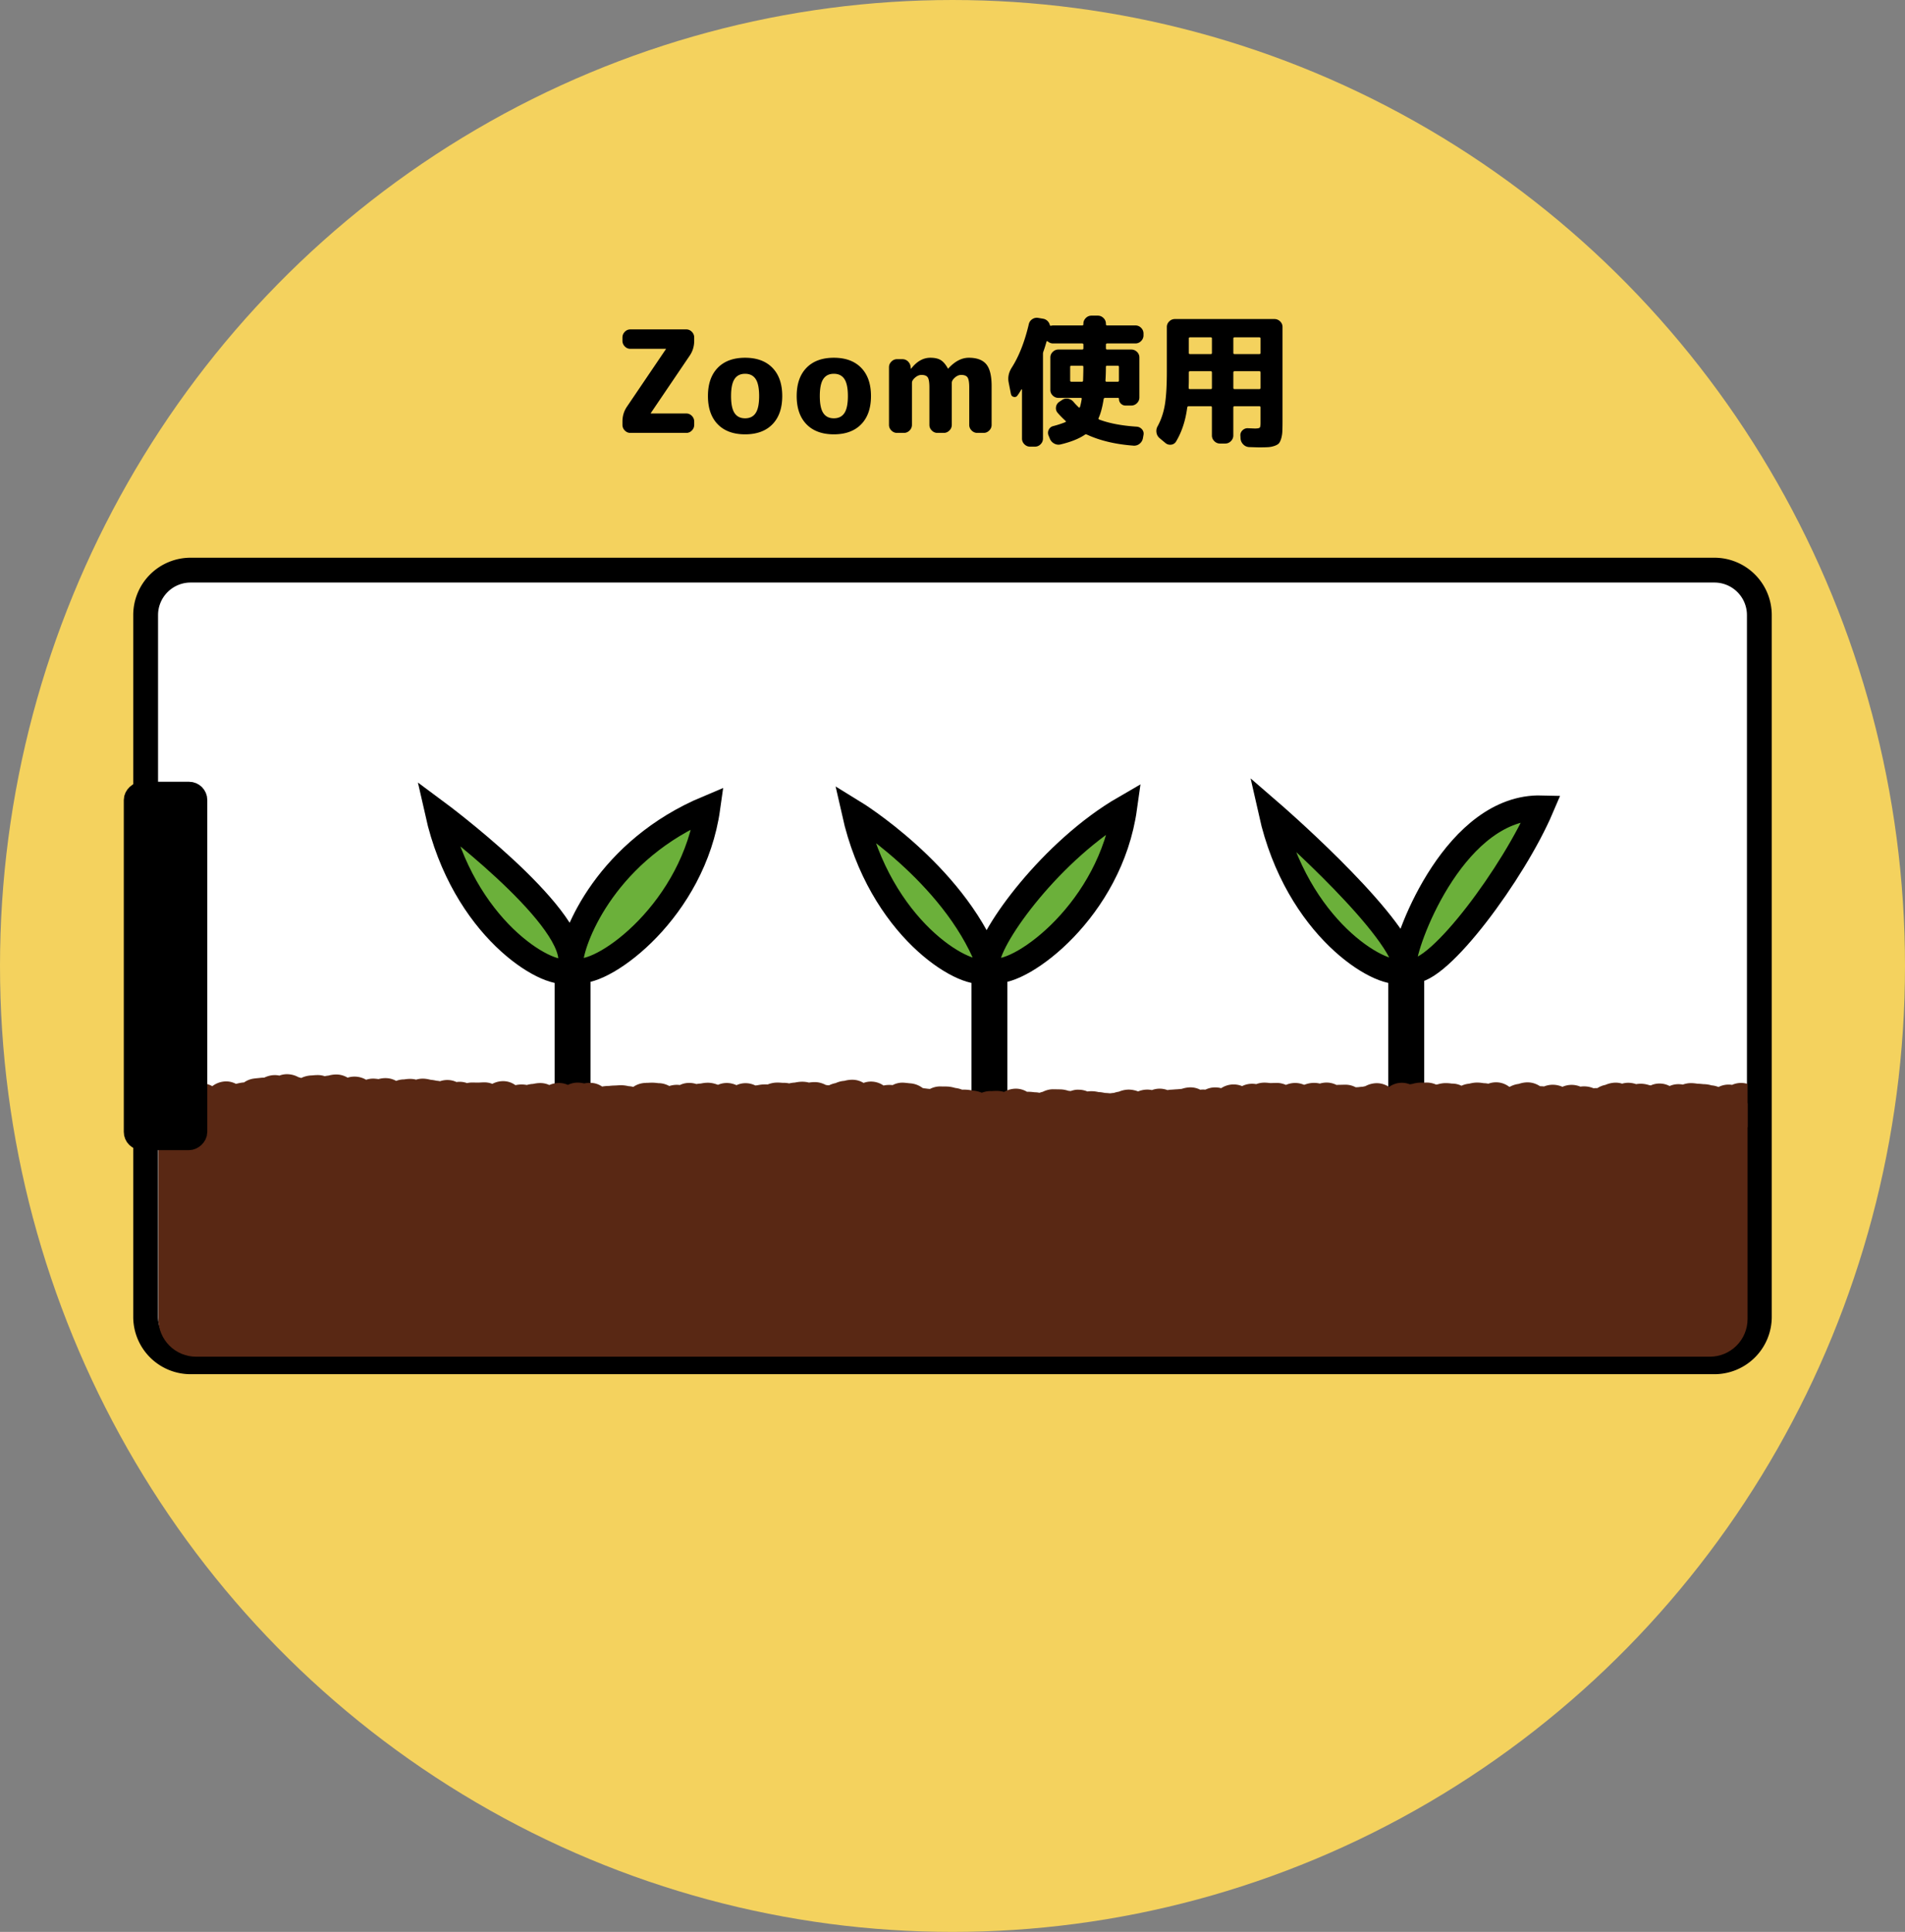 <svg id="_レイヤー_2" xmlns="http://www.w3.org/2000/svg" width="215" height="218"><rect width="100%" height="100%" fill="#808080" stroke="none"/><defs><clipPath id="clippath-1"><path d="M17.876 113.587h179.356v35.253a4.254 4.254 0 01-4.252 4.252H22.128a4.254 4.254 0 01-4.252-4.252v-35.253z" fill="none"/></clipPath><style>.cls-2{fill:none}.cls-5{fill:#6bb03a}.cls-6{fill:#592814}.cls-2{stroke:#000;stroke-miterlimit:10;stroke-width:2.8px}</style></defs><g id="_レイヤー_1-2"><g><ellipse id="_楕円形_203" cx="107.5" cy="109" rx="107.5" ry="109" fill="#f4d25e"/><g><g><path d="M21.509 64.335h171.982a5.073 5.073 0 015.07 5.07v79.19a5.073 5.073 0 01-5.07 5.07H21.51a5.073 5.073 0 01-5.071-5.071V69.405a5.073 5.073 0 015.07-5.07z" fill="#fff"/><path d="M193.491 65.735a3.675 3.675 0 013.671 3.671v79.189a3.675 3.675 0 01-3.671 3.671H21.509a3.675 3.675 0 01-3.671-3.671V69.406a3.675 3.675 0 013.671-3.671h171.982m0-2.8H21.509a6.47 6.47 0 00-6.471 6.471v79.189a6.47 6.47 0 006.471 6.471h171.982a6.47 6.47 0 006.471-6.471V69.406a6.47 6.47 0 00-6.471-6.471z"/></g><g><path class="cls-5" d="M158.501 108.437c-1.965-5.446-15.062-16.767-15.062-16.767 2.942 13.114 12.386 18.6 14.639 17.893v15.391l1.255-.063v-15.357c3.048.379 11.546-11.121 14.639-18.375-9.557-.244-15.179 14.352-15.472 17.277z"/><path class="cls-2" d="M158.501 108.437c-1.965-5.446-15.062-16.767-15.062-16.767 2.942 13.114 12.386 18.6 14.639 17.893v15.391l1.255-.063v-15.357c3.048.379 11.546-11.121 14.639-18.375-9.557-.244-15.179 14.352-15.472 17.277z"/></g><g><path class="cls-5" d="M111.46 108.437C107.5 98.474 96.398 91.67 96.398 91.67c2.942 13.114 12.386 18.6 14.639 17.893v15.391l1.255-.063v-15.357c3.048.379 13.03-6.879 14.639-18.375-8.212 4.745-15.179 14.352-15.472 17.277z"/><path class="cls-2" d="M111.46 108.437C107.5 98.474 96.398 91.67 96.398 91.67c2.942 13.114 12.386 18.6 14.639 17.893v15.391l1.255-.063v-15.357c3.048.379 13.03-6.879 14.639-18.375-8.212 4.745-15.179 14.352-15.472 17.277z"/></g><g><path class="cls-5" d="M64.418 108.437c.205-5.446-15.062-16.767-15.062-16.767 2.942 13.114 12.386 18.6 14.639 17.893v15.391l1.255-.063v-15.357c3.048.379 13.03-6.879 14.639-18.375-11.322 4.745-15.179 14.352-15.472 17.277z"/><path class="cls-2" d="M64.418 108.437c.205-5.446-15.062-16.767-15.062-16.767 2.942 13.114 12.386 18.6 14.639 17.893v15.391l1.255-.063v-15.357c3.048.379 13.03-6.879 14.639-18.375-11.322 4.745-15.179 14.352-15.472 17.277z"/></g><g clip-path="url(#clippath-1)"><rect class="cls-6" x="-.441" y="124.496" width="215.931" height="86.269"/><path class="cls-6" d="M117.473 128.011h-.024a2.745 2.745 0 01-1.232-.316l-.07-.008-.039-.005a3.983 3.983 0 01-.806.084 2.46 2.46 0 01-.83-.16 2.48 2.48 0 01-.505.059l-.048.007c-.177.028-.442.071-.77.061a3.227 3.227 0 01-.87-.153l-.049.003c-.301.137-.736.28-1.252.259-.287-.012-.527-.059-.686-.089l-.082-.015a3.08 3.08 0 01-.958-.227 6.446 6.446 0 01-.366-.061l-.081-.016-.146.003a6.51 6.51 0 01-.541-.003 3.062 3.062 0 01-1.013-.241 4.008 4.008 0 01-.431-.094 2.516 2.516 0 01-1.434.346 4.624 4.624 0 01-.65-.094c-.035-.007-.07-.015-.106-.021a7.164 7.164 0 01-.434-.044c-.076-.009-.152-.02-.23-.025a3.661 3.661 0 01-.823-.159l-.021-.006a2.502 2.502 0 01-.726-.204 2.392 2.392 0 01-1.288.267 2.781 2.781 0 01-.844-.197 3.137 3.137 0 01-.553.017c.009.002-.028.006-.064.008-.16.012-.378.027-.638.012a2.44 2.44 0 01-.679-.138 2.464 2.464 0 01-.714.071 3.691 3.691 0 01-.861-.156 2.483 2.483 0 01-.908-.29 3.114 3.114 0 01-.323.097c-.307.17-.762.367-1.361.362-.233-.003-.458-.006-.681-.007-.306-.001-.557-.044-.722-.072l-.053-.009a2.703 2.703 0 01-.969-.218 3.039 3.039 0 01-1.13-.072 4.55 4.55 0 01-.442.057l-.021.005c-.17.042-.454.113-.8.127a3.414 3.414 0 01-.902-.093c-.108 0-.206-.006-.293-.011a2.92 2.92 0 01-.93.199 6.857 6.857 0 01-.536-.005c-.043-.002-.087-.005-.131-.006l-.055.01a4.968 4.968 0 01-.502.076 3.399 3.399 0 01-.926.167 2.439 2.439 0 01-.6-.056 2.434 2.434 0 01-.839.168 2.794 2.794 0 01-1.211-.264 2.445 2.445 0 01-.948.201 2.85 2.85 0 01-1.372-.375 2.973 2.973 0 01-.239-.066c-.08.012-.168.024-.264.032a3.152 3.152 0 01-.975.165c-.054 0-.106-.002-.157-.005a2.379 2.379 0 01-1.236.339h-.003a2.51 2.51 0 01-.973-.197c-.13.02-.288.016-.421.032-.191 0-.385-.016-.579-.037-.044-.005-.088-.011-.133-.013-.556 0-.998-.189-1.295-.357l-.068-.008a2.579 2.579 0 01-1.071.42 3.072 3.072 0 01-1.044.195h-.008a2.824 2.824 0 01-1.163-.265c-.133-.019-.246-.043-.331-.061l-.08.007a6.697 6.697 0 01-.527.023l-.114.012a5.913 5.913 0 01-.531.034l-.075.01c-.096.014-.22.032-.365.044a3.128 3.128 0 01-1.024.181 2.387 2.387 0 01-1.431-.481 2.824 2.824 0 01-.253-.015c-.222.108-.488.2-.795.239a2.886 2.886 0 01-1.039.18 2.392 2.392 0 01-.99-.221 2.537 2.537 0 01-1.121.24 2.422 2.422 0 01-1.238-.356 2.943 2.943 0 01-1.531.05c-.097.021-.21.042-.337.057-.266.103-.645.23-1.117.212a2.317 2.317 0 01-1.032-.257 2.509 2.509 0 01-1.079.216 2.452 2.452 0 01-1.381-.465c-.34.216-.811.42-1.423.405a2.41 2.41 0 01-.861-.182 2.497 2.497 0 01-.542.044 2.373 2.373 0 01-1.108-.307c-.091.007-.189.01-.284.007a3.023 3.023 0 01-1.015-.221 4.982 4.982 0 01-.418-.075l-.048-.01a4.045 4.045 0 01-.207-.02 2.54 2.54 0 01-1.81.087 2.43 2.43 0 01-1.431.383 3.587 3.587 0 01-.856-.155h-.005a2.488 2.488 0 01-.973-.333 2.686 2.686 0 01-.253-.002 5.185 5.185 0 01-.215-.017 2.555 2.555 0 01-1.209.226 3.4 3.4 0 01-.906-.191 2.544 2.544 0 01-.632-.179c-.158.023-.33.034-.518.024-.039-.003-.092.003-.14.005a6.093 6.093 0 01-.54.005 2.447 2.447 0 01-.755-.156 2.344 2.344 0 01-1.28.328 2.419 2.419 0 01-1.161-.327 2.529 2.529 0 01-.741.148l-.046.009c-.163.032-.408.08-.71.086a2.617 2.617 0 01-1.083-.211 2.394 2.394 0 01-.868.231 2.409 2.409 0 01-1.187-.212 2.322 2.322 0 01-.128.018 4.771 4.771 0 01-.626.025h-.058a2.499 2.499 0 01-1.257.575 3.022 3.022 0 01-.905-.01l-.031.007a2.747 2.747 0 01-1.212.441 2.294 2.294 0 01-1.128-.159 2.558 2.558 0 01-1.107.309 3.94 3.94 0 01-.775-.053l-.052-.007a2.402 2.402 0 01-.766-.13c-.384.097-.911.067-1.197.034-.042-.005-.085-.011-.129-.014a2.502 2.502 0 01-.775-.129 2.67 2.67 0 01-.357.056 3.305 3.305 0 01-.973.143c-.075-.002-.159.002-.24.004-.115.003-.23.006-.347.006l-.013.003c-.173.033-.46.09-.812.08a2.322 2.322 0 01-.838-.169 2.533 2.533 0 01-.57.053 2.394 2.394 0 01-.723-.127 2.462 2.462 0 01-1.47-.073 2.48 2.48 0 01-1.366-.081 2.366 2.366 0 01-.197.04c-.272.105-.663.23-1.164.216a2.57 2.57 0 01-1.429-.503c-.2.047-.418.074-.665.067l-.132-.003c-.316.16-.744.316-1.286.296a2.55 2.55 0 01-1.401-.49c-.179.029-.42.059-.697.048a2.495 2.495 0 01-.493-.068 2.465 2.465 0 01-.916.14 2.955 2.955 0 01-.836-.159 2.505 2.505 0 01-2.314.012c-.113.01-.235.013-.361.009a2.44 2.44 0 01-.676-.125 2.505 2.505 0 01-1.518-.085 2.548 2.548 0 01-.609.046 2.817 2.817 0 01-.76-.143c-.345.205-.8.366-1.353.339a2.35 2.35 0 01-1.363-.511c-.212.05-.451.08-.718.067-.25-.012-.461-.048-.615-.074-.038-.007-.076-.014-.114-.019a2.137 2.137 0 01-.117-.009 2.354 2.354 0 01-1.269.291 2.362 2.362 0 01-1.08-.319 2.419 2.419 0 01-2.103-.157 2.45 2.45 0 01-.297 0 4.179 4.179 0 01-.72-.113l-.038-.008a2.544 2.544 0 01-1.361.309 2.496 2.496 0 01-.766-.17 2.483 2.483 0 01-.634.039 3.881 3.881 0 01-.77-.136l-.037-.009c-.712-.08-1.211-.451-1.482-.691a2.242 2.242 0 01-1.161-2.122 2.237 2.237 0 012.39-2.078c.491.034.887.209 1.181.396a2.517 2.517 0 011.507.019 2.4 2.4 0 01.767-.075l.36.025.332.023c.17.01.322.032.451.056.253-.075.57-.136.944-.115.157.009.304.032.442.066.275-.102.593-.161.954-.143.267.014.495.059.646.088l.088.016c.22.015.42.058.601.119.224-.061.473-.094.746-.079.451.023.821.164 1.087.299.272-.095.61-.169.999-.149l.146-.005c.182-.007.365-.012.547-.003.328.016.613.093.859.204a2.41 2.41 0 01.525-.032c.299.014.544.066.706.1l.062.013c.18.013.344.044.491.082a2.63 2.63 0 01.833-.1c.175.008.338.033.487.07a2.457 2.457 0 012.011.176 2.462 2.462 0 011.07.157c.188-.04.395-.061.618-.052.052 0 .103-.003.155-.006.182-.009.364-.014.545-.007.105.004.205.014.299.028.303-.136.68-.234 1.11-.219.402.015.74.124 1.002.244.118-.01.248-.015.391-.01.269.01.501.05.655.077l.087.015c.292.016.551.082.775.171.176-.035.365-.055.574-.046l.154.003a2.603 2.603 0 011.254-.281 2.77 2.77 0 011.326.406c.058.018.115.037.169.058.33-.183.765-.341 1.295-.324.315.009.592.076.832.171a2.473 2.473 0 011.186.052 2.468 2.468 0 011.269-.04c.258-.097.567-.153.893-.15a2.372 2.372 0 011.538.606c.034 0 .068-.002.101-.003l.208-.005a3.59 3.59 0 01.47-.103 2.92 2.92 0 011.149-.243c.379.004.705.091.962.193a2.465 2.465 0 011.069-.262 2.43 2.43 0 011.232.313l.018-.007a2.648 2.648 0 011.351-.521c.52-.042.955.083 1.304.267l.024-.003.118-.028c.178-.042.355-.081.532-.105.085-.012.166-.019.245-.023a2.457 2.457 0 011.074-.431c.155-.022.312-.038.469-.053.081-.008.164-.015.246-.026.185-.024.35-.031.489-.032.246-.117.569-.237.963-.274.275-.025.522-.005.746.045.217-.083.461-.14.737-.155a2.684 2.684 0 011.417.334c.11.026.213.057.307.091a2.902 2.902 0 011.2-.29c.027-.001.07-.006.113-.01.199-.018.406-.031.605-.029.277.005.524.053.743.128.129-.033.266-.056.411-.068.208-.055.56-.14.988-.124.485.02.88.178 1.179.354a2.613 2.613 0 012.089.237c.263-.086.575-.143.932-.123.155.009.31.027.464.049.244-.065.552-.123.925-.105a2.44 2.44 0 011.071.31c.257-.102.544-.165.894-.17l.038-.005c.176-.025.443-.062.765-.05.203.009.387.04.552.083.243-.075.521-.12.839-.11.338.013.617.081.785.122l.022.005c.255.019.465.064.611.095l.049.01c.142.01.274.03.395.055a2.57 2.57 0 01.905-.136c.37.012.687.102.954.229a2.412 2.412 0 011.188.119c.191-.046.402-.07.63-.065.231.006.463.002.696.008.061-.006.099-.005.15-.008a7.07 7.07 0 01.545-.017c.314.007.591.072.831.167.31-.159.729-.312 1.263-.304a2.338 2.338 0 011.348.453c.191-.042.448-.082.74-.078.208.004.395.028.548.056.195-.057.432-.108.7-.12l.011-.002c.178-.037.488-.1.838-.095.383.005.712.096.987.223a2.742 2.742 0 011.116-.231 2.4 2.4 0 01.976.216 2.49 2.49 0 011.101-.256h.021c.29.003.535.048.721.091a3.3 3.3 0 01.68-.068c.561.004 1.003.19 1.339.417l.075-.01c.159-.023.39-.058.682-.056l.116-.012c.194-.019.394-.034.582-.034.043-.007.117-.007.177-.011.174-.013.34-.021.524-.023.35.001.639.063.811.1l.021.004c.197.011.376.043.535.084a2.516 2.516 0 011.426-.448c.071-.023.138-.006.207-.01a7.76 7.76 0 01.481-.018h.01c.239 0 .446.024.597.041.041.005.082.01.122.013.509 0 .925.163 1.22.32.23-.07.515-.133.851-.133.12 0 .234.009.343.024.29-.141.639-.24 1.052-.24.317 0 .594.058.82.129.139-.028.298-.05.472-.056l.046-.008c.173-.033.434-.082.754-.083h.008c.477 0 .863.128 1.093.216l.071.012c.263-.113.574-.195.933-.199.467-.01.859.117 1.142.245.267-.124.586-.214.957-.224.469-.011.859.108 1.168.257a3.41 3.41 0 01.184-.016l.077-.014c.158-.03.397-.076.682-.087a5.8 5.8 0 01.457.003 2.88 2.88 0 01.944-.208c.253-.012.468.005.624.017.04.003.079.007.118.008.287-.012.541.025.735.063.159-.036.37-.077.613-.09l.081-.014c.161-.029.403-.074.691-.083a3.15 3.15 0 01.851.096c.154-.024.362-.051.599-.055h.037c.544 0 .978.176 1.257.321l.174.028.056.009.15.001a2.78 2.78 0 01.723-.243c.241-.106.578-.228.995-.256a3.28 3.28 0 01.988-.123c.483.018.876.173 1.18.355.277-.102.602-.168.978-.146a2.47 2.47 0 011.274.44 3.3 3.3 0 011.027-.046 2.354 2.354 0 011.285-.27c.157.011.311.028.463.045.083.009.165.02.247.025a2.636 2.636 0 011.385.52l.132.037h.004c.119.012.237.026.354.041.072.009.144.019.216.024l.132.011a2.505 2.505 0 011.304-.281c.078.005.152.004.227.003.164 0 .322 0 .48.01.364.022.658.105.833.154l.013.004c.319.035.582.119.773.193a4.61 4.61 0 011.147.092l.086.016c.414.028.743.143.954.226l.05.007a2.66 2.66 0 011.056-.183c.05.005.1-.004.152-.007.185-.011.37-.018.555-.012a3.1 3.1 0 01.732.116 2.64 2.64 0 011.371-.369c.503.011.911.17 1.221.353.057-.002.118-.003.178-.003.189.003.379.02.569.042.048.006.096.013.144.015.183.002.354.024.51.059.109-.041.226-.076.35-.103.287-.136.706-.31 1.248-.296.124 0 .249.003.375.006.11.002.22.005.331.005.42.002.76.099.968.164.091.007.174.016.248.026.241-.079.552-.173.909-.15.387 0 .719.089.985.2a2.91 2.91 0 01.435-.034c.344 0 .629.059.799.094l.029.006c.293.011.535.062.687.093l.026.005c.145.004.29.015.436.029.054.005.108.012.163.013a5.543 5.543 0 01.415-.047 3.39 3.39 0 01.56-.137 2.932 2.932 0 011.093-.235c.439.002.812.105 1.057.198h.033c.246-.093.577-.19.973-.198.207-.005.396.017.571.055a2.48 2.48 0 011.761.003 2.69 2.69 0 01.411-.049c.094-.004.184-.012.274-.019.138-.011.275-.022.411-.028.082-.004.162-.013.241-.02l.264-.024c.187-.059.484-.147.857-.167.49-.026.906.095 1.234.262a2.882 2.882 0 01.585-.008c.255-.122.569-.225.94-.25.316-.02.6.02.841.084a2.56 2.56 0 011.241-.417 2.56 2.56 0 011.118.183c.27-.133.604-.242 1.003-.261.217-.011.417.007.594.038.233-.088.51-.155.824-.166.288-.008.529.02.69.039l.075.008c.216-.006.438-.011.663-.015.448-.017.828.105 1.102.221a2.605 2.605 0 011.035-.218c.392 0 .727.09.998.203l.074-.01a3.013 3.013 0 011.057-.204c.246 0 .468.034.657.08a2.69 2.69 0 01.763-.113c.45 0 .828.121 1.126.269.18-.018.387-.015.585-.021.139-.004.278-.008.416-.008.471 0 .863.133 1.168.293.079-.007.162-.011.249-.011l.09-.012c.118-.014.27-.032.446-.039.079-.019.178-.043.294-.065a2.754 2.754 0 011.29-.337c.599 0 1.069.217 1.392.423a2.407 2.407 0 011.434-.468c.345 0 .648.072.904.173a2.63 2.63 0 01.265-.04c.197-.057.537-.149.953-.149l.316-.003c.129-.002.26-.003.393-.003.41 0 .757.099 1.037.225.044-.006.09-.012.138-.016.199-.058.538-.15.953-.15.245 0 .454.025.607.042.041.005.082.011.124.013h.001c.409 0 .758.105 1.044.243.244-.115.533-.206.867-.232.191-.048.507-.127.902-.127.278 0 .517.035.674.058l.086.012c.181.003.348.025.499.057.247-.09.54-.156.874-.156.654 0 1.151.251 1.499.512l.058-.013c.239-.124.576-.268.992-.317.212-.07.566-.176 1.007-.176.601 0 1.073.216 1.404.433h.018c.161 0 .308.012.435.027.261-.101.592-.19.985-.19.46 0 .834.121 1.095.231a2.564 2.564 0 012.026-.019 2.762 2.762 0 011.473.179c.15-.011.299-.015.445-.015.24-.15.542-.293.903-.36a2.934 2.934 0 011.159-.253c.27 0 .514.043.732.114.206-.062.434-.1.685-.1.351 0 .652.07.891.153a3.07 3.07 0 01.522-.046c.433 0 .782.102.991.169.047.005.094.012.139.02a2.38 2.38 0 01.993-.212c.454 0 .833.122 1.136.281a2.41 2.41 0 01.989-.209c.187 0 .359.019.509.044.249-.089.553-.162.909-.162.273 0 .507.033.662.055l.09.012c.181.002.364.018.546.037.044.005.089.011.134.013h.001c.385 0 .702.082.898.135a2.7 2.7 0 01.778.186 2.532 2.532 0 011.535-.242 2.504 2.504 0 011.019-.216c.523 0 .946.162 1.271.358.116-.038.244-.072.384-.097a2.89 2.89 0 011.18-.266c.265 0 .486.029.647.051l.11.014h.006c.34 0 .643.078.874.159.257-.035.614-.038.959-.02.082.004.165.009.248.009.412 0 .761.1 1.032.217a2.453 2.453 0 012.083-.009 2.47 2.47 0 011.056-.239c.368 0 .682.077.925.165.109-.016.232-.029.365-.033l.039-.007c.101-.019.233-.044.389-.061a2.96 2.96 0 011.065-.211h.002c.286 0 .541.048.767.123.189-.05.396-.081.621-.081h.002c.419 0 .771.102 1.053.231a2.384 2.384 0 011.025-.23l.694-.004h.005c.517 0 .924.152 1.178.266.239.044.442.115.601.182a2.74 2.74 0 01.602-.169 3.01 3.01 0 011.073-.218c.07 0 .137-.007.204-.012.164-.012.328-.022.49-.023.403-.008.724.086.995.198.122-.018.252-.03.392-.031h.018c.478 0 .872.136 1.151.268l.212-.004c.046-.001.096-.008.144-.014.117-.012.233-.023.349-.029.117-.033.273-.075.463-.104.184-.079.425-.168.714-.216.255-.104.626-.23 1.084-.237l.687-.011c.311-.003.553.041.776.105.177-.046.375-.078.593-.083.313-.01.567.03.735.055l.047.007c.214.002.411.031.587.072.195-.062.419-.108.67-.118a3.04 3.04 0 01.902.103c.144-.018.282-.035.416-.044.093-.007.189-.011.286-.016.26-.137.608-.277 1.041-.318.17-.016.33-.013.481.002a2.4 2.4 0 01.897-.269c.349-.034.651.005.876.051a3.73 3.73 0 01.548-.095c.078-.007.158-.019.238-.03.156-.021.314-.042.474-.056.276-.025.526-.001.752.05.202-.077.43-.132.684-.152.412-.031.764.041 1.062.159.075-.017.153-.03.233-.04l.006-.002c.183-.053.489-.143.873-.162.444-.022.803.068 1.021.129.306.019.556.084.722.132.146.01.279.031.397.055a2.47 2.47 0 011.498-.51h.015c.083 0 .166-.002.25-.004.158-.004.318-.007.473-.005.155.002.311.01.467.018.089.005.178.01.266.012.445.011.799.128 1.017.209.207.026.377.067.502.097l.041.009c.382.034.696.146.934.262.122-.005.262-.005.413.006a.311.311 0 01.066-.006 2.61 2.61 0 011.437-.28c.338.033.613.118.778.169l.019.006c.277.037.504.105.646.147l.025.007c.343.045.619.145.8.219l.208.027.06.008c.2-.037.495-.083.852-.059.459.031.826.178 1.051.282.203.039.37.091.49.13.076.008.148.018.214.028.245-.079.55-.144.914-.138a2.368 2.368 0 011.478-.426c.758.032 1.287.39 1.629.724l.121.007c.101.006.203.012.303.015l.696.024c.063.001.12-.003.179-.006.106-.005.212-.01.318-.011a2.386 2.386 0 012.706-.285c.274-.114.606-.197.979-.188.095.001.191 0 .286-.002.138-.002.274-.003.412-.002a2.455 2.455 0 011.391.457c.32-.197.781-.406 1.377-.406h.016c.272.002.517.048.734.117.195-.053.411-.086.649-.086h.008c.227 0 .436.032.625.083.225-.076.479-.123.764-.123h.005c.484 0 .883.141 1.194.311.241-.083.542-.154.894-.154.397 0 .713.081.911.135.067.005.131.012.192.02.177-.08.377-.149.602-.189a3.06 3.06 0 011.061-.245c.48-.017.875.102 1.192.26.258-.124.561-.214.915-.233.092-.005.181-.014.271-.023.146-.014.291-.028.437-.036.202-.011.39.002.565.033.242-.11.524-.19.848-.211.157-.01.314-.013.47-.015.081 0 .163 0 .244-.006.35-.023.658.028.927.119a2.51 2.51 0 011.153-.051c.23-.096.495-.167.799-.187a2.43 2.43 0 01.948.127 2.522 2.522 0 011.838.215l.144-.01c.185-.009.353-.001.495.011a2.746 2.746 0 011.924-.072c.043-.006.088-.013.136-.018a2.914 2.914 0 011.105-.229l.072-.008a2.618 2.618 0 011.333-.374c.486 0 .877.136 1.147.26.086.002.172.004.259.004.541 0 .963.168 1.234.303a3.5 3.5 0 01.133.026 3.24 3.24 0 01.923-.088c.234-.13.519-.244.851-.294a3.051 3.051 0 011.071-.206c.519 0 .939.16 1.269.368a3.81 3.81 0 01.925.088h.004a2.533 2.533 0 011.314-.375c.398 0 .725.087.935.151h.472c.082.001.165-.003.249-.007.123-.005.248-.01.373-.012l.049-.008c.169-.029.425-.073.735-.073.317 0 .598.06.841.15.173-.041.362-.065.567-.065.449 0 .822.119 1.101.247.06-.005.123-.008.189-.01l.024-.005c.171-.034.457-.092.801-.092.366 0 .681.078.941.182l.086-.014c.239-.089.566-.193.973-.209l.065-.011c.161-.028.404-.071.695-.076.372-.006.662.055.84.092l.008.002c.073.003.144.008.213.017a2.442 2.442 0 011.806-.143c.183-.053.385-.089.605-.096a2.683 2.683 0 011.317.307c.091.016.172.034.243.051.146-.022.331-.047.546-.054.161-.005.309.003.44.016.254-.107.574-.201.955-.213.018-.002.059-.01.099-.015.152-.022.359-.052.603-.06a5.08 5.08 0 01.276 0 2.645 2.645 0 011.129-.293c.342-.008.635.05.894.145.161-.039.336-.063.524-.067.219-.003.411.02.588.057a2.51 2.51 0 01.833-.15c0-.002.036-.007.073-.012.16-.021.378-.05.639-.05h.005c.422 0 .779.105 1.071.248a2.693 2.693 0 011.07-.202c.431.008.777.116.982.185l.069.01a2.42 2.42 0 011.11-.211c.367.017.681.112.942.237.154-.02.32-.027.495-.015.405.027.743.147 1.019.301.035-.003.069-.005.105-.006a3.145 3.145 0 011.036-.082c.175.017.347.047.521.079.051.01.101.021.153.027.381.034.697.148.928.257.12-.002.257 0 .409.01.231.017.436.062.611.116a2.353 2.353 0 011.462-.397c.41.024.739.135.933.205.261.041.489.118.676.202a2.642 2.642 0 011.128-.202c.386.017.712.118.984.257a2.802 2.802 0 011.083-.183c.36.013.652.088.825.133l.013.003c.33.03.613.123.855.245a2.69 2.69 0 01.376-.017c.181.005.361.023.541.044.052.006.103.014.155.016.163.004.315.024.456.054a2.42 2.42 0 01.78-.16l.013-.003c.177-.035.474-.094.831-.087.082.002.166-.001.25-.003.149-.004.295-.007.441-.004.177.003.352.018.525.035.056.005.111.013.166.014.4.007.739.107 1.003.221.28-.12.65-.226 1.076-.222.378.005.703.092.976.216a2.477 2.477 0 011.206.109c.175-.042.375-.073.578-.067.358.002.595.034.787.073a2.251 2.251 0 012.118 2.249 2.226 2.226 0 01-2.224 2.225c-.099 0-.189-.003-.271-.009a2.658 2.658 0 01-1.114.247h-.019a2.42 2.42 0 01-.781-.135 2.24 2.24 0 01-.615.069 2.386 2.386 0 01-1.052-.253 2.32 2.32 0 01-.348.019c-.044 0-.094.006-.143.009a6.36 6.36 0 01-.557.021 2.675 2.675 0 01-1.234-.334c-.054-.005-.108-.012-.163-.013a4.723 4.723 0 00-.237.004c-.1.003-.2.005-.301.005a2.593 2.593 0 01-1.577.513 2.593 2.593 0 01-1.044-.251c-.29.122-.646.212-1.067.202a2.418 2.418 0 01-1.431-.523 2.6 2.6 0 01-1.381.344 2.367 2.367 0 01-1.162-.353 2.207 2.207 0 01-.182.001l-.083.007a4.507 4.507 0 01-.673.023 2.611 2.611 0 01-.813-.176 2.334 2.334 0 01-1.314.3 6.095 6.095 0 01-.571-.07c-.047-.008-.094-.017-.141-.021a2.912 2.912 0 01-.913-.223 4.37 4.37 0 01-.487-.01 2.858 2.858 0 01-1.094-.327l-.107-.019a3.132 3.132 0 01-.261.044c-.31.137-.763.286-1.324.244a2.415 2.415 0 01-.984-.293 2.462 2.462 0 01-.857-.08c-.245.08-.527.128-.839.116a2.707 2.707 0 01-1.219-.353 2.96 2.96 0 01-.336.08c-.27.115-.661.238-1.154.248a2.412 2.412 0 01-1.111-.274 2.497 2.497 0 01-1.308.174 2.437 2.437 0 01-2.145-.019c-.08.01-.162.017-.247.019a6.535 6.535 0 01-.524-.01c-.058-.003-.121-.008-.175-.007l-.094.015-.116.016c-.28.143-.674.299-1.174.316a3.861 3.861 0 01-.767-.062l-.012.002c-.156.024-.369.057-.623.065a3.222 3.222 0 01-.971-.127 2.584 2.584 0 01-.242-.029 2.428 2.428 0 01-1.642.104 2.442 2.442 0 01-.673.111 2.828 2.828 0 01-1.197-.248 4.645 4.645 0 01-.276-.046 4.504 4.504 0 01-.328.047 3.3 3.3 0 01-.627.17 2.942 2.942 0 01-1.119.24h-.011c-.457 0-.835-.122-1.126-.264a3.125 3.125 0 01-.282.013c-.001.002-.04.007-.077.012-.288.036-.823.07-1.214-.021a2.475 2.475 0 01-2.124-.232c-.118.004-.244.004-.365.01-.149.006-.296.012-.442.012l-.703-.002c-.104 0-.203-.006-.296-.015-.298.149-.67.266-1.11.266-.158 0-.314-.007-.469-.015-.234-.011-.464-.012-.653-.036a2.635 2.635 0 01-.986.194c-.425 0-.785-.107-1.084-.261a2.438 2.438 0 01-1.022.224c-.242 0-.455-.029-.62-.058a3.089 3.089 0 01-.783.106c-.396 0-.711-.08-.905-.13a2.776 2.776 0 01-.952-.255c-.295-.007-.583-.014-.823-.067a2.497 2.497 0 01-.833.142l-.113.012-.201.02a2.943 2.943 0 01-1.005.223l-.056.009c-.163.028-.408.071-.704.076a2.66 2.66 0 01-.64-.067 2.694 2.694 0 01-.73.132 4.265 4.265 0 01-.718-.041l-.018-.002a1.21 1.21 0 01-.05.009c-.153.026-.363.062-.613.075a2.44 2.44 0 01-.796-.089 2.447 2.447 0 01-1.503.01 2.512 2.512 0 01-.976.089 2.4 2.4 0 01-.991.285 2.35 2.35 0 01-1.272-.268 2.465 2.465 0 01-1.861.103 2.394 2.394 0 01-1.214.396 2.971 2.971 0 01-1.108-.164 2.43 2.43 0 01-.653-.164c-.303.166-.695.31-1.177.32a3.07 3.07 0 01-1.106-.199 3.154 3.154 0 01-.224-.033c-.221.071-.489.13-.795.136l-.082.011c-.155.021-.39.054-.665.054-.182.016-.326-.017-.473-.046-.263.11-.571.183-.925.183h-.005a2.393 2.393 0 01-.948-.195 2.458 2.458 0 01-1.242-.093c-.13.032-.27.056-.418.067a3.398 3.398 0 01-.909.122c-.137-.001-.275-.006-.413-.011-.098-.003-.196-.007-.294-.008a2.412 2.412 0 01-1.086-.27 2.368 2.368 0 01-1.03.206c-.079 0-.162.002-.244.004-.152.004-.305.007-.461.004a2.506 2.506 0 01-.429-.046c-.28.12-.608.196-.984.186a4.122 4.122 0 01-.736-.093l-.032-.006c-.037.001-.074.004-.11.006a6.43 6.43 0 01-.538.01l-.708-.025c-.14-.005-.28-.013-.42-.021a9.318 9.318 0 00-.289-.015 3.983 3.983 0 01-.755-.108l-.047-.01a2.422 2.422 0 01-.587-.119 2.353 2.353 0 01-.736.08 3.396 3.396 0 01-.479-.058 2.727 2.727 0 01-.943.118c-.261-.014-.477-.054-.634-.083-.037-.007-.073-.014-.11-.019a3.365 3.365 0 01-.855-.179 2.936 2.936 0 01-.618-.157c-.17.02-.372.033-.601.016a8.321 8.321 0 01-.495-.055c-.07-.009-.139-.02-.209-.026a3.182 3.182 0 01-.968-.243c-.225-.038-.407-.093-.53-.129l-.024-.007a3.325 3.325 0 01-.159-.025 2.518 2.518 0 01-1.134.164c.012.003-.025.005-.062.007-.141.007-.329.017-.552.004l-.068.006a4.36 4.36 0 01-.675.018 2.762 2.762 0 01-1.192-.363 5.907 5.907 0 01-.23-.052l-.032-.008a3.124 3.124 0 01-.831-.188l-.113-.006c-.062-.003-.123-.007-.185-.009-.326.243-.787.48-1.388.506l-.057.01c-.162.03-.407.075-.704.081a2.983 2.983 0 01-.995-.151 3.347 3.347 0 01-.669-.127 3.22 3.22 0 01-.4-.053c-.31.221-.749.449-1.33.488a2.414 2.414 0 01-.733-.061c-.19.069-.4.119-.635.138a2.402 2.402 0 01-1.515-.38 3.822 3.822 0 01-.716.119 2.386 2.386 0 01-1.245.494 2.465 2.465 0 01-1.014-.113 2.612 2.612 0 01-.431.074c-.171.015-.337.022-.5.029a8.608 8.608 0 00-.238.012c-.054.004-.108.012-.163.019a7.283 7.283 0 01-.562.055c-.2.01-.382-.003-.544-.026a2.655 2.655 0 01-.875.182 2.66 2.66 0 01-1.188-.241 2.723 2.723 0 01-.922.183 2.773 2.773 0 01-1.13-.234 3.115 3.115 0 01-.523.144 3.003 3.003 0 01-.921.247c-.187.053-.514.14-.912.144-.04.002-.086.008-.133.013a6.187 6.187 0 01-.563.037l-.302.006c-.13.003-.261.006-.394.007-.362 0-.661-.069-.911-.16a2.83 2.83 0 01-.481.045 2.424 2.424 0 01-1.156-.271c-.103.035-.22.07-.349.098-.29.15-.728.331-1.278.332h-.013c-.278 0-.514-.036-.671-.059l-.071-.01a2.84 2.84 0 01-1.126-.269 2.723 2.723 0 01-.258-.061 2.428 2.428 0 01-1.332.398h-.006c-.419 0-.76-.096-.964-.16a2.35 2.35 0 01-.364-.068 2.418 2.418 0 01-.751.119h-.003a2.44 2.44 0 01-1.113-.268c-.055.006-.113.01-.171.013l-.038.007c-.149.028-.364.069-.627.08l-.013.003c-.174.037-.465.1-.82.101-.152 0-.294-.013-.426-.035-.272.116-.596.2-.97.2l-.095.012c-.151.017-.357.04-.6.041-.277 0-.525-.045-.746-.116-.195.054-.41.087-.645.087-.329 0-.594-.051-.77-.085l-.036-.007a2.678 2.678 0 01-1.129-.314l-.1-.004-.046.008c-.169.029-.424.073-.733.073a2.91 2.91 0 01-1.104-.228.63.63 0 01-.043-.005c-.152.057-.33.112-.532.147a2.926 2.926 0 01-1.119.254l-.09.012c-.163.022-.387.053-.657.053-.356 0-.666-.074-.93-.184a2.793 2.793 0 01-.889.019 2.505 2.505 0 01-1.016.216c-.142 0-.283-.004-.423-.008-.096-.003-.19-.006-.285-.006-.557 0-1-.183-1.278-.328-.132-.025-.244-.054-.333-.077a7.547 7.547 0 01-.396-.033c-.044-.005-.087-.01-.131-.013-.115.007-.264-.009-.379-.02a2.685 2.685 0 01-1.172.201 2.437 2.437 0 01-1.268.355c-.295 0-.541-.039-.705-.065l-.07-.011a2.413 2.413 0 01-.529-.072 2.382 2.382 0 01-.821.142c-.66 0-1.156-.255-1.473-.469a3.197 3.197 0 01-.722.068 2.349 2.349 0 01-1.34.414c-.427 0-.788-.108-1.087-.263a2.457 2.457 0 01-1.042.232c-.146 0-.291-.005-.437-.01-.091-.003-.182-.007-.273-.007-.051 0-.104.007-.158.012-.184.016-.369.03-.553.03-.347 0-.646-.069-.885-.151a3.071 3.071 0 01-1.232-.047 2.519 2.519 0 01-.725.106c-.33 0-.598-.051-.775-.085l-.041-.008a2.667 2.667 0 01-.589-.091 2.63 2.63 0 01-.725.102c-.307 0-.561-.043-.729-.072l-.056-.009-.636-.004c-.41 0-.76-.101-1.046-.234-.205.09-.458.176-.75.215-.256.09-.61.196-1.052.196-.339 0-.611-.054-.791-.09l-.035-.007a2.392 2.392 0 01-.924-.231c-.12.018-.247.029-.381.029a2.92 2.92 0 01-1.126-.238 7.236 7.236 0 01-.17-.021c-.334.252-.854.54-1.547.54-.138 0-.274-.003-.409-.006-.101-.002-.201-.004-.301-.004a2.525 2.525 0 01-1.416-.442 3.217 3.217 0 01-.364.065 3.004 3.004 0 01-1.054.202c-.545 0-.978-.172-1.293-.355-.071.019-.154.04-.248.058a2.724 2.724 0 01-1.292.341 2.43 2.43 0 01-.436-.039c-.274.123-.6.207-.978.207-.257 0-.473-.026-.631-.045a2.303 2.303 0 00-.113-.013h-.01c-.258 0-.503-.039-.665-.065l-.066-.01a2.472 2.472 0 01-.821-.166 2.577 2.577 0 01-.343.048 3.534 3.534 0 01-.882.122l-.096.013a6.58 6.58 0 01-.415.038 3.394 3.394 0 01-.904.132 2.53 2.53 0 01-1.302-.368 3.154 3.154 0 01-.824.115c-.382 0-.711-.088-.984-.205a3.006 3.006 0 01-1.164-.063 2.91 2.91 0 01-.389.071 3.167 3.167 0 01-1.013.177c-.284 0-.537-.048-.757-.117-.19.051-.402.084-.634.086-.255.002-.459-.022-.612-.039-.038-.004-.075-.009-.112-.011a2.692 2.692 0 01-1.103-.243l-.222.005c-.114.002-.226 0-.325-.006a2.617 2.617 0 01-1.5.237 2.49 2.49 0 01-.878.21c-.185.01-.369.006-.551 0l-.141-.004a2.472 2.472 0 01-.659-.049 2.485 2.485 0 01-.427.116 3.229 3.229 0 01-.961.226 2.532 2.532 0 01-.685-.048 2.51 2.51 0 01-.709.15c-.228.015-.437 0-.613-.026-.219.08-.484.149-.789.166a2.39 2.39 0 01-1.381-.338l-.053.003c-.073.004-.146.012-.219.019-.16.016-.322.031-.487.038-.079.004-.161.011-.243.017a2.053 2.053 0 00-.078.007 2.842 2.842 0 01-1.084.264 2.404 2.404 0 01-.568-.047 2.43 2.43 0 01-.845.173 2.49 2.49 0 01-1.045-.204c-.116.018-.24.03-.37.032-.145.002-.291 0-.437-.003-.089-.002-.177-.005-.269-.003a2.874 2.874 0 01-.715-.087c-.121.032-.253.06-.397.077-.246.08-.584.176-1.002.177a.363.363 0 01-.069.012c-.275.034-.76.056-1.202.016-.052-.005-.103-.011-.153-.012-.346 0-.637-.061-.812-.097l-.023-.005a3.669 3.669 0 01-.483-.053 3.01 3.01 0 01-.812.116h-.003c-.365 0-.681-.079-.94-.181a2.038 2.038 0 01-.484.042c-.29 0-.535-.038-.696-.063l-.075-.011a3.212 3.212 0 01-.89-.156c-.026 0-.053 0-.079-.002a3.089 3.089 0 01-.286.107c-.331.233-.838.506-1.52.506z"/></g></g><g><path d="M71.148 48.85a.846.846 0 01-.632-.272.886.886 0 01-.265-.64v-.368c0-.619.166-1.173.496-1.664l4.4-6.496v-.016l.016-.016c0-.01-.005-.016-.016-.016h-4a.85.85 0 01-.632-.272.887.887 0 01-.265-.64v-.368c0-.245.088-.458.265-.64a.85.85 0 01.632-.272h6.304c.245 0 .456.091.632.272a.887.887 0 01.265.64v.368c0 .619-.166 1.173-.496 1.664l-4.4 6.496v.016l-.016.016c0 .011.005.016.016.016h4c.245 0 .456.091.632.272a.887.887 0 01.265.64v.368a.884.884 0 01-.265.64.848.848 0 01-.632.272h-6.304zM87.18 47.874c-.736.758-1.766 1.136-3.088 1.136s-2.353-.378-3.089-1.136c-.735-.757-1.104-1.818-1.104-3.184s.368-2.426 1.104-3.184c.736-.757 1.766-1.136 3.089-1.136s2.352.379 3.088 1.136c.735.758 1.104 1.819 1.104 3.184s-.368 2.427-1.104 3.184zm-1.896-5.104c-.262-.395-.658-.592-1.191-.592s-.932.197-1.192.592c-.262.395-.393 1.035-.393 1.92s.131 1.526.393 1.92c.261.395.658.592 1.192.592s.93-.197 1.191-.592c.262-.394.393-1.034.393-1.92s-.131-1.525-.393-1.92zM97.196 47.874c-.736.758-1.766 1.136-3.088 1.136s-2.353-.378-3.089-1.136c-.735-.757-1.104-1.818-1.104-3.184s.368-2.426 1.104-3.184c.736-.757 1.766-1.136 3.089-1.136s2.352.379 3.088 1.136c.735.758 1.104 1.819 1.104 3.184s-.368 2.427-1.104 3.184zM95.3 42.77c-.262-.395-.658-.592-1.191-.592s-.932.197-1.192.592c-.262.395-.393 1.035-.393 1.92s.131 1.526.393 1.92c.261.395.658.592 1.192.592s.93-.197 1.191-.592c.262-.394.393-1.034.393-1.92s-.131-1.525-.393-1.92zM101.244 48.85a.873.873 0 01-.64-.272.873.873 0 01-.272-.64v-6.496c0-.245.091-.458.272-.64a.873.873 0 01.64-.272h.592c.257 0 .473.088.648.264.176.176.274.392.296.648l.016.144c0 .011.006.016.017.016.021 0 .032-.005.032-.016.629-.811 1.349-1.216 2.159-1.216.491 0 .881.088 1.169.264.287.176.554.488.8.936 0 .021.01.032.031.032l.032-.032c.736-.8 1.504-1.2 2.305-1.2.906 0 1.562.243 1.968.728s.607 1.31.607 2.472v4.368a.878.878 0 01-.271.64.875.875 0 01-.641.272h-.703a.875.875 0 01-.641-.272.872.872 0 01-.271-.64V43.73c0-.576-.064-.957-.192-1.144-.128-.187-.368-.28-.72-.28-.246 0-.483.102-.712.304-.229.203-.345.4-.345.592v4.736c0 .246-.09.459-.271.64a.875.875 0 01-.64.272h-.704a.875.875 0 01-.641-.272.872.872 0 01-.271-.64V43.73c0-.576-.062-.957-.185-1.144-.122-.187-.359-.28-.712-.28-.245 0-.485.102-.72.304-.234.203-.352.4-.352.592v4.736a.875.875 0 01-.272.64.875.875 0 01-.64.272h-.769zM114.092 44.45l-.256-1.312c-.106-.555.006-1.099.336-1.632.821-1.28 1.467-2.917 1.937-4.912.053-.246.184-.438.392-.576s.435-.187.68-.144l.561.096c.181.032.338.112.472.24s.222.278.264.448c.021.085.069.117.145.096.106-.021.187-.032.24-.032h3.264c.096 0 .145-.042.145-.128v-.064c0-.246.09-.458.271-.64a.879.879 0 01.64-.272h.721c.245 0 .458.091.64.272a.875.875 0 01.272.64v.064c0 .085.048.128.144.128h3.184a.88.88 0 01.641.272.878.878 0 01.271.64v.208a.882.882 0 01-.271.64.875.875 0 01-.641.272h-3.184c-.096 0-.144.048-.144.144v.4c0 .096.048.144.144.144h2.72c.245 0 .459.088.641.264a.85.85 0 01.271.632v4.512a.878.878 0 01-.271.64.88.88 0 01-.641.272h-.655a.712.712 0 01-.521-.216.727.727 0 01-.216-.536c0-.075-.038-.112-.112-.112h-1.456c-.085 0-.139.043-.16.128-.139.896-.33 1.616-.575 2.16-.032.064-.006.118.08.16 1.141.427 2.549.693 4.224.8a.857.857 0 01.6.304.72.72 0 01.168.624l-.063.352a1.022 1.022 0 01-.36.632.962.962 0 01-.68.232c-2.038-.149-3.798-.565-5.28-1.248-.096-.042-.176-.038-.24.016-.661.448-1.567.811-2.72 1.088a.987.987 0 01-.736-.096 1.07 1.07 0 01-.496-.56l-.144-.352a.783.783 0 01.024-.648.75.75 0 01.504-.408 11.467 11.467 0 001.376-.448c.032-.011.048-.032.048-.064a.11.11 0 00-.032-.08c-.342-.31-.64-.613-.896-.912a.788.788 0 01-.177-.664.838.838 0 01.385-.584l.336-.224a.883.883 0 01.672-.112c.234.053.432.176.592.368.149.181.341.384.576.608.021.021.048.027.08.016s.053-.032.063-.064c.075-.256.139-.554.192-.896.021-.085-.016-.128-.112-.128h-2.512a.889.889 0 01-.64-.264.848.848 0 01-.272-.632v-3.664c0-.245.091-.456.272-.632a.889.889 0 01.64-.264h2.672c.096 0 .145-.048.145-.144v-.4c0-.096-.049-.144-.145-.144h-3.264a.888.888 0 01-.608-.224c-.074-.053-.123-.048-.144.016a18.18 18.18 0 01-.353 1.12.725.725 0 00-.048.256v9.568a.882.882 0 01-.271.64.877.877 0 01-.641.272h-.544a.873.873 0 01-.64-.272.873.873 0 01-.272-.64v-5.52c0-.021-.008-.035-.023-.04-.017-.005-.03-.002-.04.008-.192.32-.342.55-.448.688-.106.149-.248.203-.424.16s-.28-.154-.312-.336zm6.832-1.376h1.185c.085 0 .128-.048.128-.144.021-.619.032-1.13.032-1.536 0-.085-.049-.128-.145-.128h-1.2c-.096 0-.144.043-.144.128v1.552c0 .085.048.128.144.128zm5.36-1.68c0-.085-.048-.128-.145-.128h-1.199c-.086 0-.128.048-.128.144 0 .544-.017 1.056-.049 1.536 0 .085.043.128.128.128h1.248c.097 0 .145-.042.145-.128v-1.552zM130.876 49.442a1.001 1.001 0 01-.353-.624c-.043-.256 0-.496.128-.72.395-.725.667-1.533.816-2.424s.224-2.142.224-3.752v-5.024c0-.245.091-.456.272-.632a.889.889 0 01.64-.264h11.232c.245 0 .458.088.64.264s.272.387.272.632V47.57c0 .491-.009.877-.024 1.16a3.281 3.281 0 01-.136.784c-.075.24-.16.413-.256.52-.097.106-.259.2-.488.28s-.47.128-.72.144c-.251.016-.601.024-1.049.024-.085 0-.447-.011-1.088-.032a.966.966 0 01-.664-.296 1.038 1.038 0 01-.312-.664l-.017-.304a.743.743 0 01.232-.624.806.806 0 01.616-.24l.768.032c.31 0 .496-.032.561-.096.063-.064.096-.25.096-.56V45.97c0-.085-.048-.128-.144-.128h-2.784c-.097 0-.145.042-.145.128v3.168a.882.882 0 01-.271.64.88.88 0 01-.641.272h-.592a.877.877 0 01-.64-.272.875.875 0 01-.272-.64V45.97c0-.085-.043-.128-.128-.128h-2.496c-.085 0-.139.042-.16.128-.191 1.482-.613 2.768-1.264 3.856a.733.733 0 01-.544.352.826.826 0 01-.64-.176l-.672-.56zm3.296-6.384c0 .085-.003.208-.009.368-.005.16-.008.277-.008.352 0 .085.048.128.145.128h2.352c.085 0 .128-.048.128-.144v-1.728c0-.096-.043-.144-.128-.144H134.3c-.086 0-.128.048-.128.144v1.024zm0-4.864v1.632c0 .085.042.128.128.128h2.352c.085 0 .128-.042.128-.128v-1.632c0-.085-.043-.128-.128-.128H134.3c-.086 0-.128.043-.128.128zm5.023 0v1.632c0 .085.048.128.145.128h2.784c.096 0 .144-.042.144-.128v-1.632c0-.085-.048-.128-.144-.128h-2.784c-.097 0-.145.043-.145.128zm0 3.84v1.728c0 .096.048.144.145.144h2.784c.096 0 .144-.048.144-.144v-1.728c0-.096-.048-.144-.144-.144h-2.784c-.097 0-.145.048-.145.144z"/></g><rect x="-1.035" y="105.355" width="39.437" height="7.291" rx=".996" ry=".996" transform="rotate(-90 18.683 109)" stroke="#000" stroke-miterlimit="10" stroke-width="2.134"/></g></g></svg>